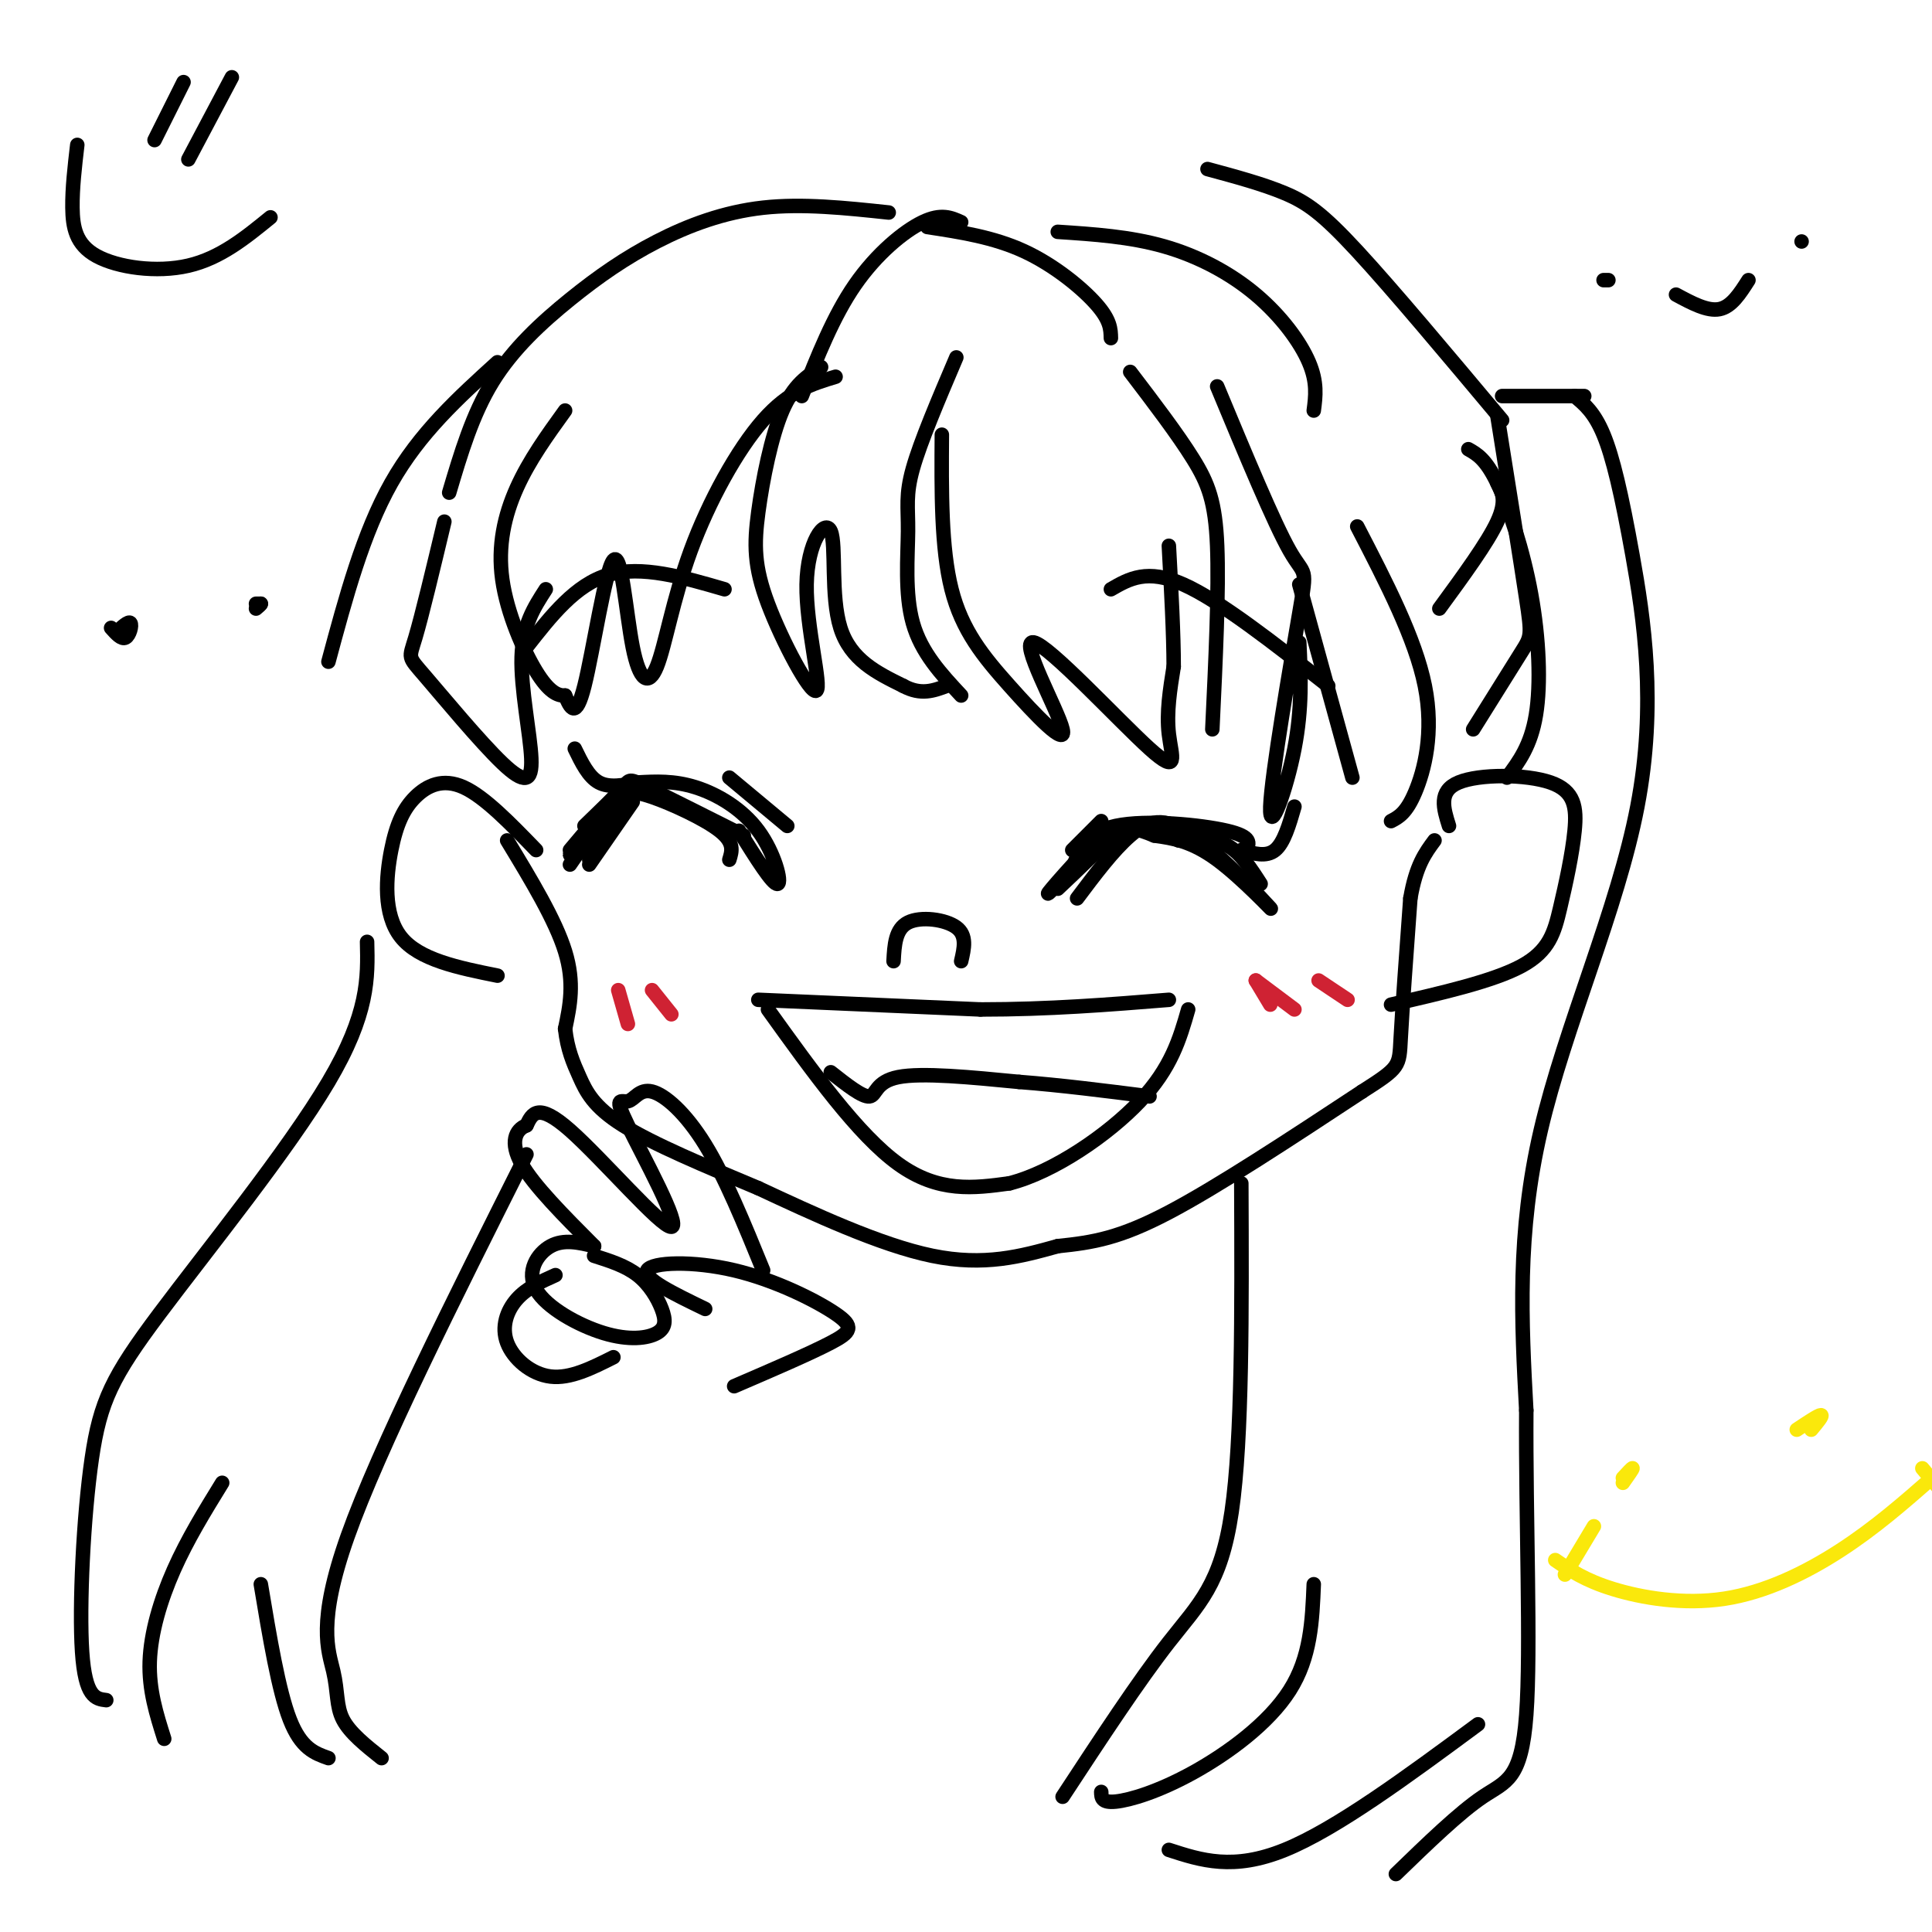 <svg viewBox='0 0 400 400' version='1.1' xmlns='http://www.w3.org/2000/svg' xmlns:xlink='http://www.w3.org/1999/xlink'><g fill='none' stroke='rgb(0,0,0)' stroke-width='3' stroke-linecap='round' stroke-linejoin='round'><path d='M105,174c5.000,8.250 10.000,16.500 12,23c2.000,6.500 1.000,11.250 0,16'/><path d='M117,213c0.476,4.298 1.667,7.042 3,10c1.333,2.958 2.810,6.131 9,10c6.190,3.869 17.095,8.435 28,13'/><path d='M157,246c11.200,5.222 25.200,11.778 36,14c10.800,2.222 18.400,0.111 26,-2'/><path d='M219,258c7.378,-0.756 12.822,-1.644 23,-7c10.178,-5.356 25.089,-15.178 40,-25'/><path d='M282,226c7.911,-5.044 7.689,-5.156 8,-11c0.311,-5.844 1.156,-17.422 2,-29'/><path d='M292,186c1.167,-6.833 3.083,-9.417 5,-12'/><path d='M170,76c-2.843,1.817 -5.686,3.634 -8,9c-2.314,5.366 -4.099,14.281 -5,21c-0.901,6.719 -0.916,11.242 2,19c2.916,7.758 8.765,18.750 10,18c1.235,-0.750 -2.143,-13.242 -2,-22c0.143,-8.758 3.808,-13.781 5,-11c1.192,2.781 -0.088,13.366 2,20c2.088,6.634 7.544,9.317 13,12'/><path d='M187,142c3.667,2.000 6.333,1.000 9,0'/><path d='M198,74c-3.720,8.726 -7.440,17.452 -9,23c-1.560,5.548 -0.958,7.917 -1,13c-0.042,5.083 -0.726,12.881 1,19c1.726,6.119 5.863,10.560 10,15'/><path d='M195,90c-0.081,11.727 -0.162,23.454 2,32c2.162,8.546 6.568,13.909 12,20c5.432,6.091 11.892,12.908 11,9c-0.892,-3.908 -9.136,-18.542 -6,-18c3.136,0.542 17.652,16.261 24,22c6.348,5.739 4.528,1.497 4,-3c-0.528,-4.497 0.236,-9.248 1,-14'/><path d='M243,138c0.000,-6.500 -0.500,-15.750 -1,-25'/><path d='M234,77c4.911,6.444 9.822,12.889 13,18c3.178,5.111 4.622,8.889 5,18c0.378,9.111 -0.311,23.556 -1,38'/><path d='M252,80c5.893,14.171 11.786,28.341 15,34c3.214,5.659 3.748,2.805 2,13c-1.748,10.195 -5.778,33.437 -6,40c-0.222,6.563 3.365,-3.553 5,-12c1.635,-8.447 1.317,-15.223 1,-22'/><path d='M269,121c0.000,0.000 11.000,40.000 11,40'/><path d='M281,109c6.022,11.622 12.044,23.244 14,33c1.956,9.756 -0.156,17.644 -2,22c-1.844,4.356 -3.422,5.178 -5,6'/><path d='M173,78c-4.819,1.453 -9.637,2.906 -15,9c-5.363,6.094 -11.270,16.828 -15,27c-3.730,10.172 -5.281,19.781 -7,24c-1.719,4.219 -3.605,3.048 -5,-4c-1.395,-7.048 -2.299,-19.975 -4,-18c-1.701,1.975 -4.200,18.850 -6,26c-1.800,7.150 -2.900,4.575 -4,2'/><path d='M117,144c-1.537,0.077 -3.381,-0.732 -6,-5c-2.619,-4.268 -6.013,-11.995 -7,-19c-0.987,-7.005 0.432,-13.287 3,-19c2.568,-5.713 6.284,-10.856 10,-16'/><path d='M113,122c-2.399,3.709 -4.797,7.417 -5,14c-0.203,6.583 1.791,16.040 2,21c0.209,4.960 -1.367,5.422 -6,1c-4.633,-4.422 -12.324,-13.729 -16,-18c-3.676,-4.271 -3.336,-3.506 -2,-8c1.336,-4.494 3.668,-14.247 6,-24'/><path d='M300,171c-1.136,-3.608 -2.272,-7.216 2,-9c4.272,-1.784 13.951,-1.743 19,0c5.049,1.743 5.467,5.189 5,10c-0.467,4.811 -1.818,10.988 -3,16c-1.182,5.012 -2.195,8.861 -8,12c-5.805,3.139 -16.403,5.570 -27,8'/><path d='M111,176c-5.343,-5.518 -10.686,-11.037 -15,-13c-4.314,-1.963 -7.600,-0.372 -10,2c-2.400,2.372 -3.915,5.523 -5,11c-1.085,5.477 -1.738,13.279 2,18c3.738,4.721 11.869,6.360 20,8'/><path d='M223,186c3.729,-4.968 7.458,-9.936 11,-13c3.542,-3.064 6.898,-4.223 13,0c6.102,4.223 14.951,13.829 16,15c1.049,1.171 -5.700,-6.094 -11,-10c-5.300,-3.906 -9.150,-4.453 -13,-5'/><path d='M239,173c-3.408,-1.379 -5.427,-2.328 -10,1c-4.573,3.328 -11.700,10.933 -12,11c-0.300,0.067 6.227,-7.405 10,-11c3.773,-3.595 4.792,-3.313 3,-1c-1.792,2.313 -6.396,6.656 -11,11'/><path d='M222,180c1.333,-3.822 2.667,-7.644 9,-9c6.333,-1.356 17.667,-0.244 23,1c5.333,1.244 4.667,2.622 4,4'/><path d='M244,174c3.583,-0.250 7.167,-0.500 10,1c2.833,1.500 4.917,4.750 7,8'/><path d='M151,178c0.554,-1.774 1.107,-3.548 -2,-6c-3.107,-2.452 -9.875,-5.583 -14,-7c-4.125,-1.417 -5.607,-1.119 -8,1c-2.393,2.119 -5.696,6.060 -9,10'/><path d='M121,171c3.267,-3.156 6.533,-6.311 8,-8c1.467,-1.689 1.133,-1.911 5,0c3.867,1.911 11.933,5.956 20,10'/><path d='M153,172c3.518,5.631 7.036,11.262 8,11c0.964,-0.262 -0.625,-6.417 -4,-11c-3.375,-4.583 -8.536,-7.595 -13,-9c-4.464,-1.405 -8.232,-1.202 -12,-1'/><path d='M136,165c-2.000,-1.167 -4.000,-2.333 -7,0c-3.000,2.333 -7.000,8.167 -11,14'/><path d='M124,171c-3.000,3.083 -6.000,6.167 -6,6c0.000,-0.167 3.000,-3.583 6,-7'/><path d='M124,171c1.956,-3.178 3.911,-6.356 3,-4c-0.911,2.356 -4.689,10.244 -5,11c-0.311,0.756 2.844,-5.622 6,-12'/><path d='M131,166c0.000,0.000 -9.000,13.000 -9,13'/><path d='M163,171c0.000,0.000 -12.000,-10.000 -12,-10'/><path d='M132,162c-2.917,0.583 -5.833,1.167 -8,0c-2.167,-1.167 -3.583,-4.083 -5,-7'/><path d='M222,176c0.000,0.000 6.000,-6.000 6,-6'/><path d='M257,176c2.583,0.750 5.167,1.500 7,0c1.833,-1.500 2.917,-5.250 4,-9'/><path d='M230,122c3.750,-2.167 7.500,-4.333 15,-1c7.500,3.333 18.750,12.167 30,21'/><path d='M150,122c-8.583,-2.500 -17.167,-5.000 -24,-3c-6.833,2.000 -11.917,8.500 -17,15'/><path d='M185,199c0.178,-3.333 0.356,-6.667 3,-8c2.644,-1.333 7.756,-0.667 10,1c2.244,1.667 1.622,4.333 1,7'/><path d='M157,207c0.000,0.000 46.000,2.000 46,2'/><path d='M203,209c14.167,0.000 26.583,-1.000 39,-2'/><path d='M159,209c9.333,13.000 18.667,26.000 27,32c8.333,6.000 15.667,5.000 23,4'/><path d='M209,245c9.133,-2.311 20.467,-10.089 27,-17c6.533,-6.911 8.267,-12.956 10,-19'/><path d='M172,222c3.267,2.578 6.533,5.156 8,5c1.467,-0.156 1.133,-3.044 6,-4c4.867,-0.956 14.933,0.022 25,1'/><path d='M211,224c8.667,0.667 17.833,1.833 27,3'/><path d='M192,47c6.844,1.044 13.689,2.089 20,5c6.311,2.911 12.089,7.689 15,11c2.911,3.311 2.956,5.156 3,7'/><path d='M219,48c7.470,0.494 14.940,0.988 22,3c7.060,2.012 13.708,5.542 19,10c5.292,4.458 9.226,9.845 11,14c1.774,4.155 1.387,7.077 1,10'/><path d='M199,46c-2.067,-0.933 -4.133,-1.867 -8,0c-3.867,1.867 -9.533,6.533 -14,13c-4.467,6.467 -7.733,14.733 -11,23'/><path d='M184,44c-8.930,-0.951 -17.860,-1.901 -26,-1c-8.140,0.901 -15.491,3.654 -22,7c-6.509,3.346 -12.175,7.285 -18,12c-5.825,4.715 -11.807,10.204 -16,17c-4.193,6.796 -6.596,14.898 -9,23'/><path d='M250,35c5.756,1.556 11.511,3.111 16,5c4.489,1.889 7.711,4.111 15,12c7.289,7.889 18.644,21.444 30,35'/><path d='M312,161c2.476,-3.310 4.952,-6.619 6,-13c1.048,-6.381 0.667,-15.833 -1,-25c-1.667,-9.167 -4.619,-18.048 -7,-23c-2.381,-4.952 -4.190,-5.976 -6,-7'/><path d='M298,126c5.000,-6.833 10.000,-13.667 12,-18c2.000,-4.333 1.000,-6.167 0,-8'/><path d='M310,86c2.422,15.178 4.844,30.356 6,38c1.156,7.644 1.044,7.756 -1,11c-2.044,3.244 -6.022,9.622 -10,16'/><path d='M311,82c0.000,0.000 17.000,0.000 17,0'/><path d='M326,82c2.041,1.684 4.083,3.368 6,8c1.917,4.632 3.710,12.211 6,25c2.290,12.789 5.078,30.789 1,52c-4.078,21.211 -15.022,45.632 -20,67c-4.978,21.368 -3.989,39.684 -3,58'/><path d='M316,292c-0.143,22.405 1.000,49.417 0,63c-1.000,13.583 -4.143,13.738 -9,17c-4.857,3.262 -11.429,9.631 -18,16'/><path d='M257,245c0.111,26.422 0.222,52.844 -2,68c-2.222,15.156 -6.778,19.044 -13,27c-6.222,7.956 -14.111,19.978 -22,32'/><path d='M272,328c-0.310,7.565 -0.619,15.131 -5,22c-4.381,6.869 -12.833,13.042 -20,17c-7.167,3.958 -13.048,5.702 -16,6c-2.952,0.298 -2.976,-0.851 -3,-2'/><path d='M306,357c-14.667,10.833 -29.333,21.667 -40,26c-10.667,4.333 -17.333,2.167 -24,0'/><path d='M103,75c-8.083,7.333 -16.167,14.667 -22,25c-5.833,10.333 -9.417,23.667 -13,37'/><path d='M76,195c0.182,7.427 0.364,14.855 -8,29c-8.364,14.145 -25.273,35.008 -35,48c-9.727,12.992 -12.273,18.113 -14,30c-1.727,11.887 -2.636,30.539 -2,40c0.636,9.461 2.818,9.730 5,10'/><path d='M46,307c-3.600,5.844 -7.200,11.689 -10,18c-2.800,6.311 -4.800,13.089 -5,19c-0.200,5.911 1.400,10.956 3,16'/><path d='M109,239c-15.286,30.470 -30.571,60.940 -37,79c-6.429,18.060 -4.000,23.708 -3,28c1.000,4.292 0.571,7.226 2,10c1.429,2.774 4.714,5.387 8,8'/><path d='M54,328c1.833,11.000 3.667,22.000 6,28c2.333,6.000 5.167,7.000 8,8'/><path d='M152,287c7.866,-3.384 15.732,-6.769 20,-9c4.268,-2.231 4.938,-3.309 1,-6c-3.938,-2.691 -12.483,-6.994 -21,-9c-8.517,-2.006 -17.005,-1.716 -18,0c-0.995,1.716 5.502,4.858 12,8'/><path d='M158,263c-3.947,-9.666 -7.894,-19.332 -12,-26c-4.106,-6.668 -8.370,-10.337 -11,-11c-2.630,-0.663 -3.628,1.682 -5,2c-1.372,0.318 -3.120,-1.389 0,5c3.120,6.389 11.109,20.874 9,21c-2.109,0.126 -14.317,-14.107 -21,-20c-6.683,-5.893 -7.842,-3.447 -9,-1'/><path d='M109,233c-2.289,0.867 -3.511,3.533 -1,8c2.511,4.467 8.756,10.733 15,17'/><path d='M123,258c-3.125,-0.753 -6.249,-1.507 -9,0c-2.751,1.507 -5.127,5.274 -3,9c2.127,3.726 8.758,7.410 14,9c5.242,1.590 9.096,1.086 11,0c1.904,-1.086 1.859,-2.754 1,-5c-0.859,-2.246 -2.531,-5.070 -5,-7c-2.469,-1.930 -5.734,-2.965 -9,-4'/><path d='M115,264c-2.964,1.327 -5.929,2.655 -8,5c-2.071,2.345 -3.250,5.708 -2,9c1.250,3.292 4.929,6.512 9,7c4.071,0.488 8.536,-1.756 13,-4'/></g>
<g fill='none' stroke='rgb(207,34,51)' stroke-width='3' stroke-linecap='round' stroke-linejoin='round'><path d='M260,203c0.000,0.000 3.000,5.000 3,5'/><path d='M260,203c0.000,0.000 8.000,6.000 8,6'/><path d='M128,205c0.000,0.000 2.000,7.000 2,7'/><path d='M135,205c0.000,0.000 4.000,5.000 4,5'/><path d='M273,203c0.000,0.000 6.000,4.000 6,4'/></g>
<g fill='none' stroke='rgb(250,232,11)' stroke-width='3' stroke-linecap='round' stroke-linejoin='round'><path d='M336,306c1.000,-1.083 2.000,-2.167 2,-2c0.000,0.167 -1.000,1.583 -2,3'/><path d='M372,296c2.250,-1.500 4.500,-3.000 5,-3c0.500,0.000 -0.750,1.500 -2,3'/><path d='M322,323c3.071,2.101 6.143,4.202 12,6c5.857,1.798 14.500,3.292 23,2c8.500,-1.292 16.857,-5.369 24,-10c7.143,-4.631 13.071,-9.815 19,-15'/><path d='M398,304c0.000,0.000 5.000,6.000 5,6'/><path d='M330,316c0.000,0.000 -6.000,10.000 -6,10'/></g>
<g fill='none' stroke='rgb(0,0,0)' stroke-width='3' stroke-linecap='round' stroke-linejoin='round'><path d='M38,17c0.000,0.000 -6.000,12.000 -6,12'/><path d='M48,16c0.000,0.000 -9.000,17.000 -9,17'/><path d='M16,30c-0.524,4.482 -1.048,8.964 -1,13c0.048,4.036 0.667,7.625 5,10c4.333,2.375 12.381,3.536 19,2c6.619,-1.536 11.810,-5.768 17,-10'/><path d='M332,58c0.000,0.000 1.000,0.000 1,0'/><path d='M373,50c0.000,0.000 0.000,0.000 0,0'/><path d='M347,61c3.250,1.750 6.500,3.500 9,3c2.500,-0.500 4.250,-3.250 6,-6'/><path d='M23,130c1.089,1.222 2.178,2.444 3,2c0.822,-0.444 1.378,-2.556 1,-3c-0.378,-0.444 -1.689,0.778 -3,2'/><path d='M53,125c0.000,0.000 1.000,0.000 1,0'/><path d='M54,125c0.000,0.167 -0.500,0.583 -1,1'/></g>
</svg>